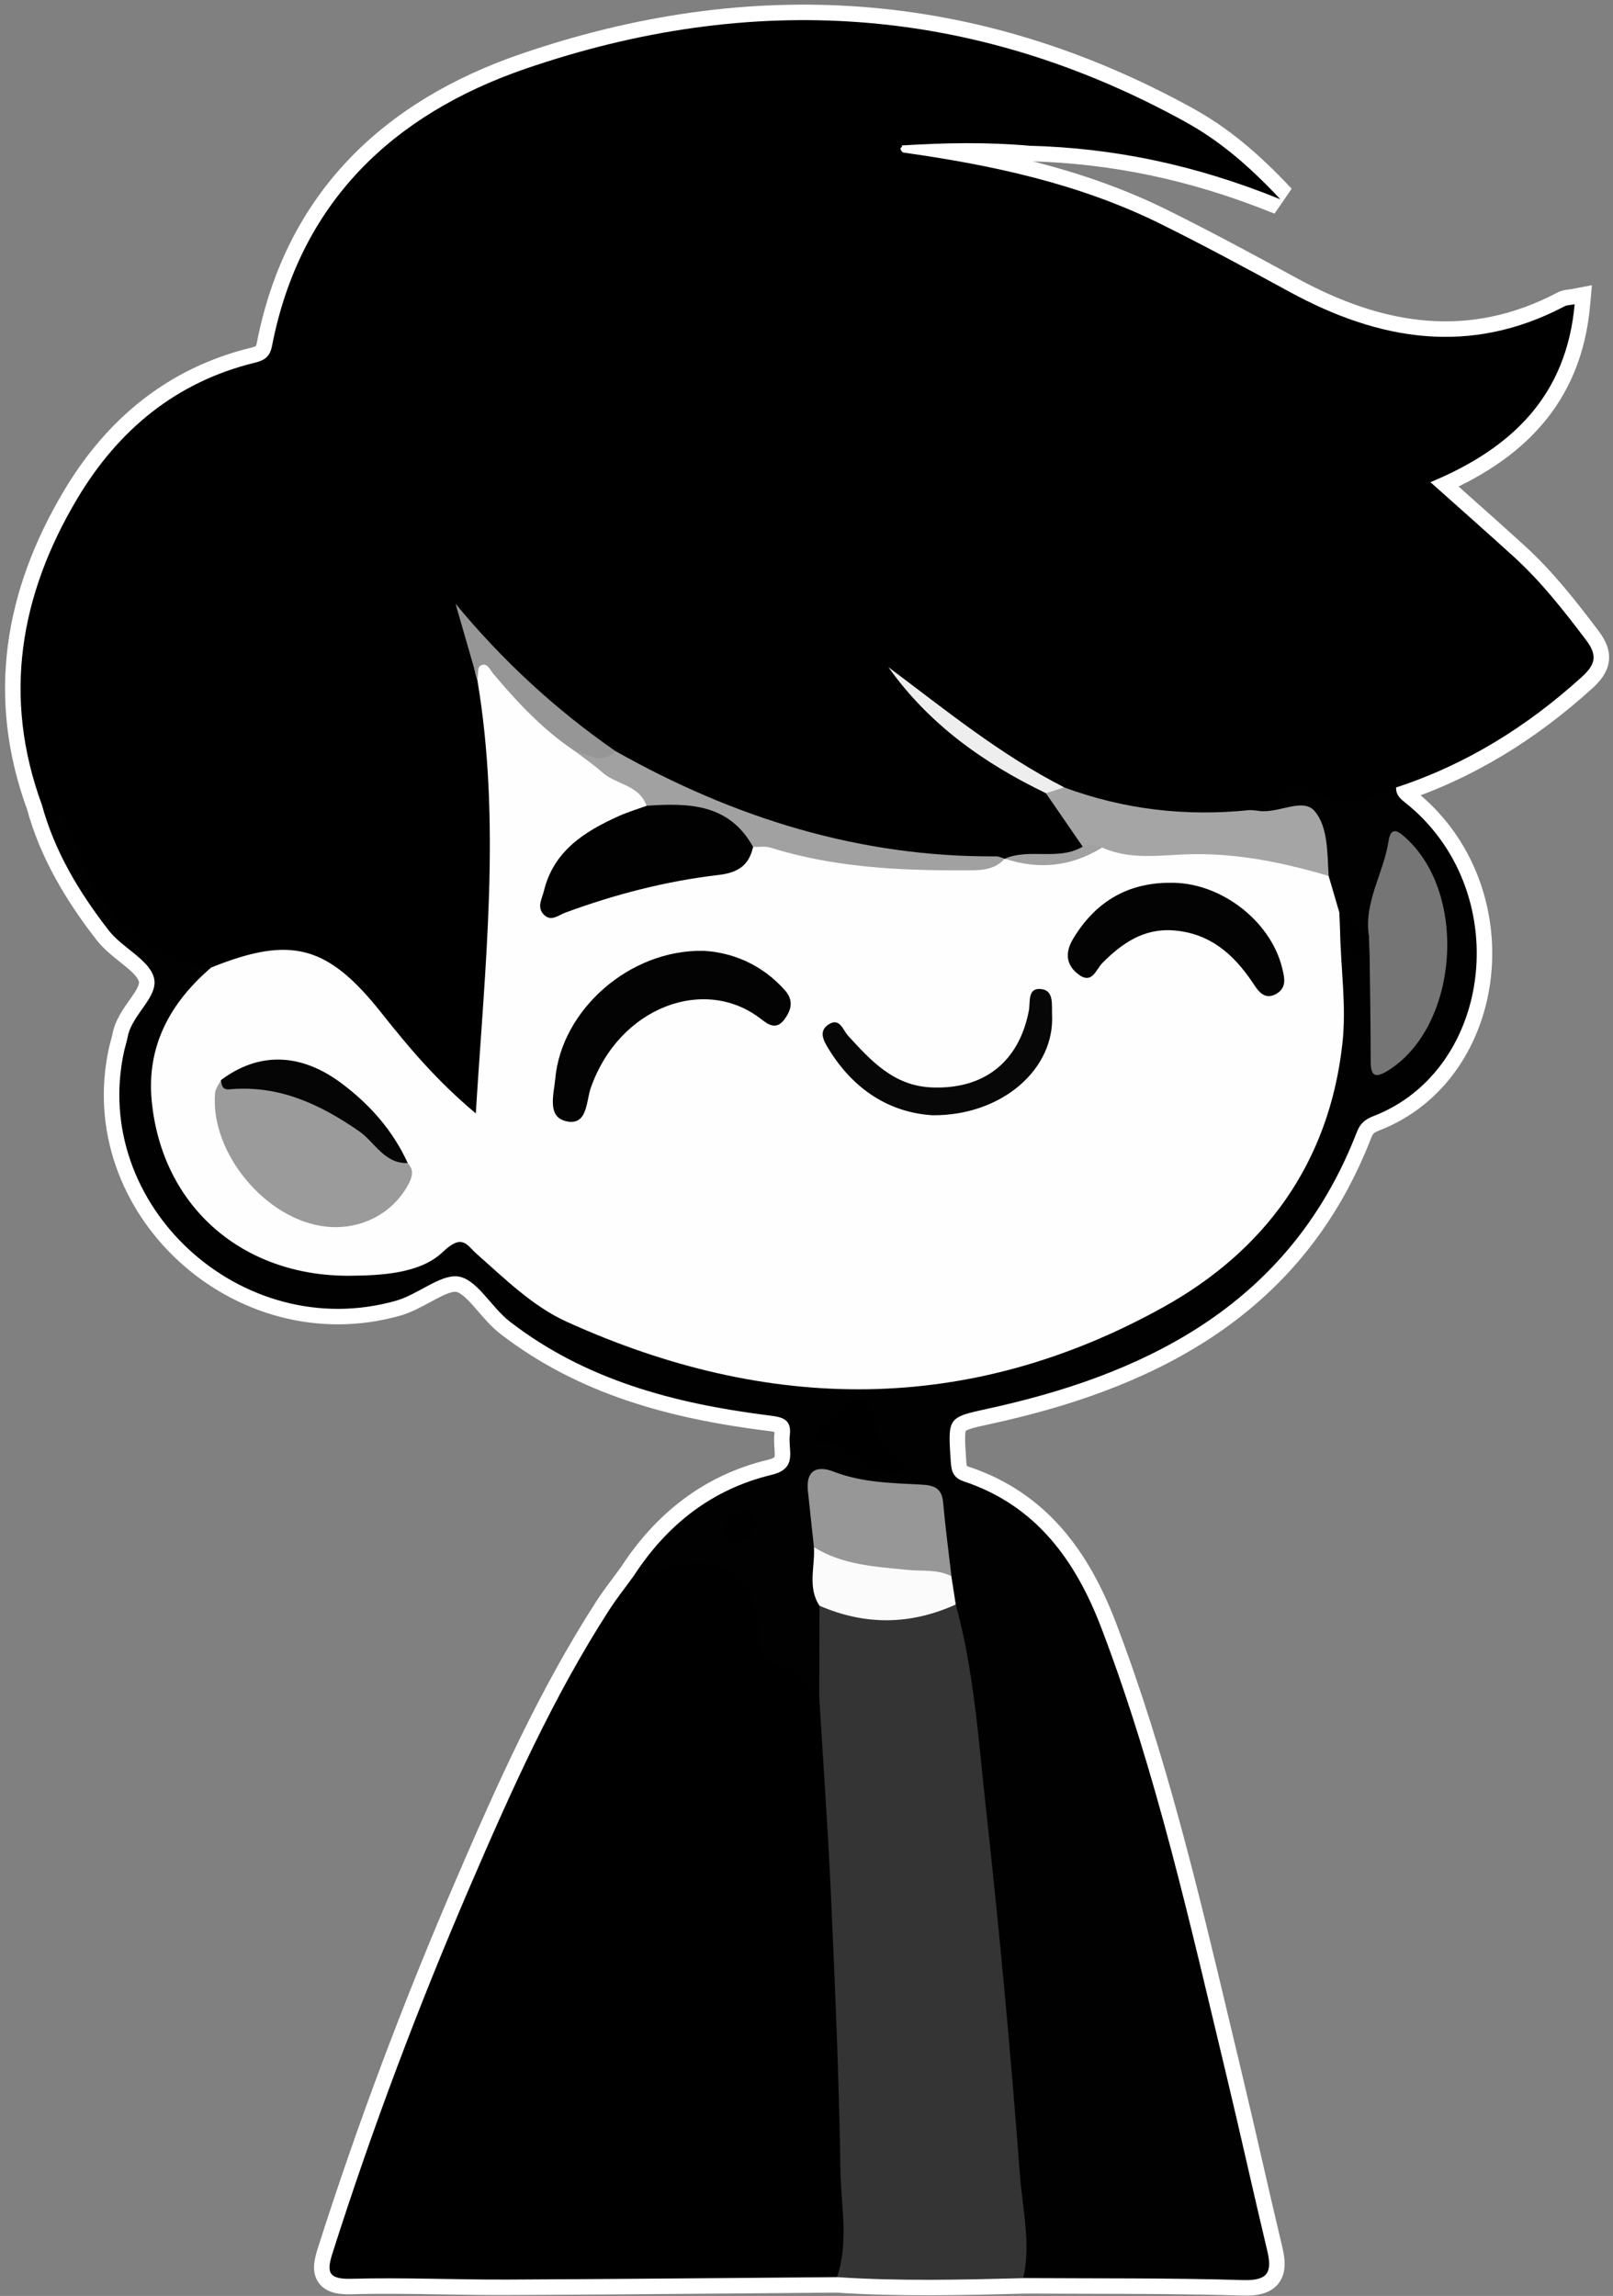 <?xml version="1.0" encoding="UTF-8"?> <svg xmlns="http://www.w3.org/2000/svg" width="314" height="447" viewBox="0 0 314 447" fill="none"><rect x="0" y="0" width="314" height="447" fill="#808080" stroke="none"/><mask id="path-1-outside-1_192_11432" maskUnits="userSpaceOnUse" x="0" y="-0.08" width="314" height="448" fill="black"><rect fill="white" x="0" y="-0.08" width="314" height="448"></rect><path fill-rule="evenodd" clip-rule="evenodd" d="M15.035 97.095C3.885 115.816 0.446 135.662 8.148 156.676L8.158 156.665L8.181 156.688L8.147 156.676C10.641 165.795 15.396 173.697 21.137 181.107C22.245 182.535 23.757 183.742 25.225 184.914L25.225 184.914C27.261 186.54 29.213 188.099 29.884 190.085C30.622 192.265 29.163 194.334 27.617 196.527C26.445 198.188 25.223 199.922 24.867 201.829C24.766 202.36 24.623 202.885 24.479 203.411L24.479 203.411L24.479 203.411C24.368 203.82 24.256 204.23 24.164 204.644C17.568 234.605 47.037 261.711 77.038 253.255C78.814 252.757 80.597 251.791 82.32 250.857C84.733 249.55 87.028 248.306 89.023 248.5C91.372 248.733 93.338 251.005 95.387 253.373C96.608 254.785 97.859 256.23 99.238 257.297C114.037 268.728 131.29 273.223 149.367 275.535C149.431 275.543 149.494 275.551 149.558 275.56L149.731 275.581L149.734 275.582L149.738 275.582L149.742 275.583L149.745 275.583C152.009 275.868 154.179 276.141 153.751 279.436C153.658 280.164 153.714 280.932 153.769 281.693C153.935 283.98 154.097 286.21 150.212 287.138C138.602 289.919 129.781 296.885 123.328 306.882L123.308 306.894C122.808 307.584 122.298 308.268 121.787 308.953C120.684 310.432 119.579 311.912 118.582 313.459C107.663 330.39 99.479 348.729 91.537 367.158C81.472 390.514 72.494 414.291 64.773 438.532C63.617 442.141 63.667 443.79 68.372 443.659C74.399 443.492 80.429 443.591 86.458 443.691H86.459H86.46H86.461H86.461H86.462H86.463H86.463H86.464H86.465H86.466H86.466H86.467H86.468H86.469H86.469H86.47H86.471H86.472H86.472H86.473C90.568 443.759 94.663 443.827 98.755 443.81C113.387 443.748 128.013 443.625 142.641 443.502L142.652 443.502C149.411 443.445 156.17 443.389 162.931 443.338V443.328L162.946 443.319L162.94 443.338C175.015 444.142 187.1 443.85 199.185 443.539L199.196 443.491L199.215 443.519C203.236 443.544 207.258 443.552 211.28 443.56C221.518 443.58 231.757 443.601 241.986 443.911C246.922 444.062 247.676 442.312 246.681 438.14C245.365 432.626 244.097 427.103 242.829 421.58L242.829 421.577C241.5 415.79 240.172 410.004 238.788 404.227C238.014 401.002 237.246 397.775 236.477 394.548C230.255 368.41 224.032 342.27 214.447 317.069C209.43 303.888 201.749 293.12 187.653 288.424C185.652 287.761 185.21 286.585 185.079 284.564L185.059 284.249C184.515 275.957 184.514 275.946 192.399 274.238C194.098 273.876 195.797 273.464 197.486 273.052C227.709 265.612 252.311 251.023 264.155 220.348C264.798 218.679 265.824 217.895 267.332 217.312C290.818 208.253 294.951 173.134 273.425 156.163C272.439 155.379 271.726 154.625 271.776 153.328L271.745 153.342L271.766 153.317C285.409 148.853 297.273 141.454 307.89 131.832C310.545 129.419 311.057 127.659 308.785 124.653C304.452 118.922 300.048 113.282 294.729 108.436C291.037 105.073 287.309 101.755 283.368 98.248L283.367 98.247L283.366 98.247L283.366 98.247C281.77 96.827 280.14 95.376 278.462 93.878C294.538 87.202 304.944 76.866 306.533 59.241C306.21 59.303 305.926 59.339 305.674 59.37C305.228 59.426 304.882 59.469 304.593 59.623C286.194 69.316 268.488 66.329 251.065 56.838C242.75 52.304 234.405 47.79 225.919 43.587C210.124 35.765 193.113 32.126 175.79 29.692C175.428 29.441 175.146 28.908 175.408 28.727C175.76 28.473 175.574 28.388 175.496 28.352C175.479 28.344 175.466 28.339 175.467 28.334C175.468 28.324 175.533 28.32 175.744 28.306L175.759 28.305C183.984 27.792 192.208 27.651 200.432 28.375C216.75 28.818 232.505 32.015 249.245 38.801C243.001 32.126 237.3 27.34 230.735 23.72C189.483 0.958 146.311 -1.757 102.244 13.405C76.576 22.242 58.398 39.334 52.959 67.325C52.557 69.386 51.601 70.13 49.631 70.612C34.238 74.353 22.957 83.783 15.035 97.095Z"></path></mask><path fill-rule="evenodd" clip-rule="evenodd" d="M15.035 97.095C3.885 115.816 0.446 135.662 8.148 156.676L8.158 156.665L8.181 156.688L8.147 156.676C10.641 165.795 15.396 173.697 21.137 181.107C22.245 182.535 23.757 183.742 25.225 184.914L25.225 184.914C27.261 186.54 29.213 188.099 29.884 190.085C30.622 192.265 29.163 194.334 27.617 196.527C26.445 198.188 25.223 199.922 24.867 201.829C24.766 202.36 24.623 202.885 24.479 203.411L24.479 203.411L24.479 203.411C24.368 203.82 24.256 204.23 24.164 204.644C17.568 234.605 47.037 261.711 77.038 253.255C78.814 252.757 80.597 251.791 82.32 250.857C84.733 249.55 87.028 248.306 89.023 248.5C91.372 248.733 93.338 251.005 95.387 253.373C96.608 254.785 97.859 256.23 99.238 257.297C114.037 268.728 131.29 273.223 149.367 275.535C149.431 275.543 149.494 275.551 149.558 275.56L149.731 275.581L149.734 275.582L149.738 275.582L149.742 275.583L149.745 275.583C152.009 275.868 154.179 276.141 153.751 279.436C153.658 280.164 153.714 280.932 153.769 281.693C153.935 283.98 154.097 286.21 150.212 287.138C138.602 289.919 129.781 296.885 123.328 306.882L123.308 306.894C122.808 307.584 122.298 308.268 121.787 308.953C120.684 310.432 119.579 311.912 118.582 313.459C107.663 330.39 99.479 348.729 91.537 367.158C81.472 390.514 72.494 414.291 64.773 438.532C63.617 442.141 63.667 443.79 68.372 443.659C74.399 443.492 80.429 443.591 86.458 443.691H86.459H86.46H86.461H86.461H86.462H86.463H86.463H86.464H86.465H86.466H86.466H86.467H86.468H86.469H86.469H86.47H86.471H86.472H86.472H86.473C90.568 443.759 94.663 443.827 98.755 443.81C113.387 443.748 128.013 443.625 142.641 443.502L142.652 443.502C149.411 443.445 156.17 443.389 162.931 443.338V443.328L162.946 443.319L162.94 443.338C175.015 444.142 187.1 443.85 199.185 443.539L199.196 443.491L199.215 443.519C203.236 443.544 207.258 443.552 211.28 443.56C221.518 443.58 231.757 443.601 241.986 443.911C246.922 444.062 247.676 442.312 246.681 438.14C245.365 432.626 244.097 427.103 242.829 421.58L242.829 421.577C241.5 415.79 240.172 410.004 238.788 404.227C238.014 401.002 237.246 397.775 236.477 394.548C230.255 368.41 224.032 342.27 214.447 317.069C209.43 303.888 201.749 293.12 187.653 288.424C185.652 287.761 185.21 286.585 185.079 284.564L185.059 284.249C184.515 275.957 184.514 275.946 192.399 274.238C194.098 273.876 195.797 273.464 197.486 273.052C227.709 265.612 252.311 251.023 264.155 220.348C264.798 218.679 265.824 217.895 267.332 217.312C290.818 208.253 294.951 173.134 273.425 156.163C272.439 155.379 271.726 154.625 271.776 153.328L271.745 153.342L271.766 153.317C285.409 148.853 297.273 141.454 307.89 131.832C310.545 129.419 311.057 127.659 308.785 124.653C304.452 118.922 300.048 113.282 294.729 108.436C291.037 105.073 287.309 101.755 283.368 98.248L283.367 98.247L283.366 98.247L283.366 98.247C281.77 96.827 280.14 95.376 278.462 93.878C294.538 87.202 304.944 76.866 306.533 59.241C306.21 59.303 305.926 59.339 305.674 59.37C305.228 59.426 304.882 59.469 304.593 59.623C286.194 69.316 268.488 66.329 251.065 56.838C242.75 52.304 234.405 47.79 225.919 43.587C210.124 35.765 193.113 32.126 175.79 29.692C175.428 29.441 175.146 28.908 175.408 28.727C175.76 28.473 175.574 28.388 175.496 28.352C175.479 28.344 175.466 28.339 175.467 28.334C175.468 28.324 175.533 28.32 175.744 28.306L175.759 28.305C183.984 27.792 192.208 27.651 200.432 28.375C216.75 28.818 232.505 32.015 249.245 38.801C243.001 32.126 237.3 27.34 230.735 23.72C189.483 0.958 146.311 -1.757 102.244 13.405C76.576 22.242 58.398 39.334 52.959 67.325C52.557 69.386 51.601 70.13 49.631 70.612C34.238 74.353 22.957 83.783 15.035 97.095Z" fill="#050505"></path><path d="M8.148 156.676L5.316 157.713L6.942 162.15L10.281 158.808L8.148 156.676ZM15.035 97.095L17.626 98.638L17.627 98.638L15.035 97.095ZM8.158 156.665L10.254 154.497L8.121 152.435L6.024 154.533L8.158 156.665ZM8.181 156.688L7.127 159.514L10.278 154.52L8.181 156.688ZM8.147 156.676L9.202 153.85L3.685 151.791L5.238 157.471L8.147 156.676ZM21.137 181.107L18.753 182.954L18.754 182.956L21.137 181.107ZM25.225 184.914L27.357 182.781L27.238 182.662L27.107 182.557L25.225 184.914ZM25.225 184.914L23.092 187.047L23.211 187.166L23.343 187.271L25.225 184.914ZM29.884 190.085L27.027 191.052L27.027 191.053L29.884 190.085ZM27.617 196.527L30.082 198.265L30.082 198.265L27.617 196.527ZM24.867 201.829L27.83 202.396L27.831 202.388L27.833 202.381L24.867 201.829ZM24.479 203.411L21.569 202.618L21.561 202.648L21.553 202.679L24.479 203.411ZM24.479 203.411L27.391 204.199L27.398 204.171L27.405 204.142L24.479 203.411ZM24.479 203.411L27.389 204.204L27.391 204.2L24.479 203.411ZM24.164 204.644L21.22 203.986L21.218 203.995L24.164 204.644ZM77.038 253.255L76.223 250.351L76.22 250.352L77.038 253.255ZM82.32 250.857L83.757 253.509L83.757 253.509L82.32 250.857ZM89.023 248.5L89.32 245.498L89.314 245.498L89.023 248.5ZM95.387 253.373L97.668 251.399L97.668 251.399L95.387 253.373ZM99.238 257.297L97.392 259.682L97.394 259.684L99.238 257.297ZM149.367 275.535L149.757 272.544L149.75 272.543L149.367 275.535ZM149.558 275.56L149.179 278.552L149.18 278.552L149.558 275.56ZM149.731 275.581L150.114 272.59L150.108 272.589L149.731 275.581ZM149.734 275.582L149.351 278.574L149.355 278.574L149.734 275.582ZM149.738 275.582L149.359 278.575L149.364 278.575L149.738 275.582ZM149.742 275.583L149.367 278.576L149.372 278.576L149.742 275.583ZM149.745 275.583L150.121 272.59L150.115 272.59L149.745 275.583ZM153.751 279.436L150.76 279.047L150.759 279.054L153.751 279.436ZM153.769 281.693L150.761 281.911L150.761 281.911L153.769 281.693ZM150.212 287.138L149.511 284.204L149.509 284.204L150.212 287.138ZM123.328 306.882L124.874 309.471L125.48 309.11L125.862 308.517L123.328 306.882ZM123.308 306.894L121.762 304.304L121.228 304.622L120.864 305.126L123.308 306.894ZM121.787 308.953L119.37 307.149L119.37 307.149L121.787 308.953ZM118.582 313.459L121.117 315.094L121.118 315.093L118.582 313.459ZM91.537 367.158L88.767 365.964L88.767 365.964L91.537 367.158ZM64.773 438.532L67.645 439.452L67.647 439.447L64.773 438.532ZM68.372 443.659L68.456 446.675L68.456 446.675L68.372 443.659ZM86.458 443.691L86.409 446.707L86.433 446.707H86.458V443.691ZM86.473 443.691L86.523 440.675L86.498 440.675H86.473V443.691ZM98.755 443.81L98.767 446.826L98.768 446.826L98.755 443.81ZM142.641 443.502L142.667 446.519L142.668 446.518L142.641 443.502ZM142.652 443.502L142.627 440.486L142.626 440.486L142.652 443.502ZM162.931 443.338L162.953 446.354L165.947 446.331V443.338H162.931ZM162.931 443.328L161.49 440.678L159.915 441.534V443.328H162.931ZM162.946 443.319L165.803 444.288L168.278 436.989L161.506 440.669L162.946 443.319ZM162.94 443.338L160.084 442.369L158.823 446.086L162.74 446.347L162.94 443.338ZM199.185 443.539L199.263 446.554L201.601 446.494L202.125 444.214L199.185 443.539ZM199.196 443.491L201.678 441.777L197.789 436.144L196.256 442.816L199.196 443.491ZM199.215 443.519L196.733 445.233L197.626 446.525L199.196 446.535L199.215 443.519ZM211.28 443.56L211.274 446.576L211.274 446.576L211.28 443.56ZM241.986 443.911L242.078 440.896L242.077 440.896L241.986 443.911ZM246.681 438.14L249.615 437.44L249.615 437.44L246.681 438.14ZM242.829 421.58L239.884 422.229L239.887 422.242L239.889 422.255L242.829 421.58ZM242.829 421.577L245.774 420.927L245.771 420.914L245.768 420.902L242.829 421.577ZM238.788 404.227L241.722 403.525L241.721 403.523L238.788 404.227ZM236.477 394.548L239.412 393.85L239.412 393.85L236.477 394.548ZM214.447 317.069L217.267 315.996L217.266 315.996L214.447 317.069ZM187.653 288.424L188.606 285.563L188.603 285.562L187.653 288.424ZM185.079 284.564L188.089 284.369L188.089 284.366L185.079 284.564ZM185.059 284.249L188.069 284.052L188.069 284.051L185.059 284.249ZM192.399 274.238L191.77 271.288L191.76 271.29L192.399 274.238ZM197.486 273.052L198.201 275.982L198.207 275.981L197.486 273.052ZM264.155 220.348L266.969 221.435L266.969 221.433L264.155 220.348ZM267.332 217.312L266.246 214.498L266.244 214.499L267.332 217.312ZM273.425 156.163L271.546 158.523L271.557 158.531L273.425 156.163ZM271.776 153.328L274.79 153.444L274.982 148.481L270.489 150.6L271.776 153.328ZM271.745 153.342L269.455 151.379L273.031 156.07L271.745 153.342ZM271.766 153.317L270.828 150.451L270.026 150.713L269.476 151.354L271.766 153.317ZM307.89 131.832L309.916 134.067L309.919 134.064L307.89 131.832ZM308.785 124.653L311.191 122.835L311.191 122.834L308.785 124.653ZM294.729 108.436L296.761 106.206L296.761 106.206L294.729 108.436ZM283.368 98.248L281.35 100.49L281.356 100.496L281.363 100.502L283.368 98.248ZM283.367 98.247L285.385 96.005L285.369 95.991L285.353 95.978L283.367 98.247ZM283.366 98.247L281.304 100.448L281.341 100.483L281.38 100.517L283.366 98.247ZM283.366 98.247L285.429 96.046L285.4 96.019L285.371 95.993L283.366 98.247ZM278.462 93.878L277.305 91.092L272.874 92.932L276.453 96.128L278.462 93.878ZM306.533 59.241L309.537 59.512L309.896 55.528L305.967 56.279L306.533 59.241ZM305.674 59.37L305.3 56.377L305.3 56.377L305.674 59.37ZM304.593 59.623L305.998 62.292L306.005 62.288L306.012 62.285L304.593 59.623ZM251.065 56.838L249.62 59.486L249.622 59.487L251.065 56.838ZM225.919 43.587L227.258 40.884L227.258 40.884L225.919 43.587ZM175.79 29.692L174.069 32.17L174.659 32.579L175.37 32.679L175.79 29.692ZM175.408 28.727L177.124 31.207L177.148 31.191L177.172 31.173L175.408 28.727ZM175.496 28.352L176.748 25.608L176.747 25.608L175.496 28.352ZM175.467 28.334L178.471 28.604L178.471 28.6L175.467 28.334ZM175.744 28.306L175.544 25.296L175.544 25.296L175.744 28.306ZM175.759 28.305L175.572 25.294L175.559 25.295L175.759 28.305ZM200.432 28.375L200.168 31.38L200.259 31.388L200.35 31.39L200.432 28.375ZM249.245 38.801L248.112 41.597L251.448 36.741L249.245 38.801ZM230.735 23.72L229.278 26.361L229.279 26.362L230.735 23.72ZM102.244 13.405L101.263 10.553L101.262 10.553L102.244 13.405ZM52.959 67.325L55.919 67.903L55.92 67.9L52.959 67.325ZM49.631 70.612L50.343 73.543L50.348 73.542L49.631 70.612ZM10.98 155.638C3.644 135.623 6.855 116.723 17.626 98.638L12.443 95.552C0.915 114.908 -2.752 135.702 5.316 157.713L10.98 155.638ZM6.024 154.533L6.014 154.544L10.281 158.808L10.291 158.798L6.024 154.533ZM10.278 154.52L10.254 154.497L6.061 158.834L6.085 158.857L10.278 154.52ZM7.093 159.501L7.127 159.514L9.236 153.862L9.202 153.85L7.093 159.501ZM23.522 179.26C17.916 172.024 13.408 164.479 11.057 155.88L5.238 157.471C7.874 167.111 12.877 175.37 18.753 182.954L23.522 179.26ZM27.107 182.557C25.578 181.337 24.368 180.351 23.52 179.258L18.754 182.956C20.122 184.719 21.935 186.148 23.342 187.271L27.107 182.557ZM27.358 182.782L27.357 182.781L23.092 187.047L23.092 187.047L27.358 182.782ZM32.742 189.119C32.201 187.521 31.203 186.254 30.218 185.251C29.24 184.256 28.092 183.344 27.107 182.557L23.343 187.271C24.393 188.111 25.239 188.791 25.915 189.479C26.582 190.158 26.896 190.663 27.027 191.052L32.742 189.119ZM30.082 198.265C30.809 197.234 31.758 195.908 32.37 194.511C33.019 193.029 33.432 191.157 32.741 189.118L27.027 191.053C27.075 191.193 27.127 191.445 26.844 192.091C26.525 192.821 25.972 193.626 25.152 194.788L30.082 198.265ZM27.833 202.381C28.045 201.242 28.817 200.058 30.082 198.265L25.152 194.788C24.073 196.318 22.401 198.601 21.902 201.276L27.833 202.381ZM27.39 204.204C27.527 203.697 27.703 203.06 27.83 202.396L21.905 201.261C21.829 201.66 21.718 202.073 21.569 202.618L27.39 204.204ZM27.405 204.142L27.405 204.142L21.553 202.679L21.553 202.679L27.405 204.142ZM27.391 204.2L27.391 204.199L21.568 202.622L21.568 202.623L27.391 204.2ZM27.107 205.301C27.182 204.967 27.275 204.625 27.389 204.204L21.569 202.618C21.461 203.016 21.33 203.493 21.22 203.986L27.107 205.301ZM76.22 250.352C48.315 258.217 21.025 232.93 27.109 205.292L21.218 203.995C14.111 236.28 45.759 265.205 77.856 256.158L76.22 250.352ZM80.883 248.205C79.09 249.177 77.613 249.961 76.223 250.351L77.853 256.159C80.015 255.553 82.103 254.405 83.757 253.509L80.883 248.205ZM89.314 245.498C87.617 245.333 86.016 245.792 84.707 246.315C83.389 246.843 82.051 247.572 80.883 248.205L83.757 253.509C85.001 252.835 86.018 252.289 86.949 251.916C87.89 251.539 88.434 251.473 88.731 251.502L89.314 245.498ZM97.668 251.399C96.681 250.259 95.526 248.914 94.281 247.847C93.033 246.776 91.382 245.703 89.32 245.498L88.725 251.501C89.012 251.53 89.519 251.709 90.354 252.425C91.192 253.144 92.044 254.119 93.106 255.346L97.668 251.399ZM101.083 254.912C99.988 254.064 98.935 252.864 97.668 251.399L93.106 255.346C94.281 256.705 95.731 258.397 97.392 259.682L101.083 254.912ZM149.75 272.543C131.894 270.259 115.263 265.864 101.081 254.91L97.394 259.684C112.812 271.593 130.686 276.186 148.985 278.527L149.75 272.543ZM149.936 272.567C149.875 272.559 149.816 272.552 149.757 272.544L148.977 278.526C149.045 278.535 149.113 278.544 149.179 278.552L149.936 272.567ZM150.108 272.589L149.935 272.567L149.18 278.552L149.353 278.574L150.108 272.589ZM150.118 272.59L150.114 272.59L149.347 278.573L149.351 278.574L150.118 272.59ZM150.117 272.59L150.113 272.589L149.355 278.574L149.359 278.575L150.117 272.59ZM150.116 272.59L150.112 272.589L149.364 278.575L149.367 278.576L150.116 272.59ZM150.115 272.59L150.111 272.589L149.372 278.576L149.376 278.577L150.115 272.59ZM156.742 279.825C156.889 278.695 156.853 277.542 156.46 276.457C156.046 275.312 155.312 274.459 154.433 273.872C153.615 273.326 152.744 273.057 152.055 272.901C151.368 272.745 150.655 272.658 150.121 272.59L149.369 278.576C149.967 278.651 150.374 278.705 150.718 278.783C151.059 278.861 151.129 278.92 151.082 278.889C151.047 278.865 150.983 278.815 150.917 278.732C150.849 278.647 150.808 278.566 150.788 278.51C150.752 278.412 150.827 278.529 150.76 279.047L156.742 279.825ZM156.777 281.475C156.717 280.652 156.695 280.194 156.743 279.818L150.759 279.054C150.621 280.135 150.71 281.212 150.761 281.911L156.777 281.475ZM150.912 290.071C153.409 289.475 155.334 288.257 156.268 286.145C157.054 284.369 156.846 282.427 156.777 281.475L150.761 281.911C150.805 282.518 150.83 282.911 150.816 283.255C150.803 283.578 150.757 283.691 150.751 283.705C150.75 283.708 150.75 283.707 150.752 283.703C150.753 283.702 150.754 283.701 150.755 283.699C150.755 283.699 150.755 283.698 150.756 283.698C150.756 283.697 150.756 283.697 150.756 283.697C150.756 283.697 150.756 283.698 150.756 283.698C150.755 283.698 150.754 283.699 150.753 283.7C150.752 283.702 150.748 283.706 150.743 283.711C150.733 283.72 150.714 283.736 150.684 283.758C150.557 283.847 150.227 284.033 149.511 284.204L150.912 290.071ZM125.862 308.517C131.957 299.076 140.165 292.647 150.915 290.071L149.509 284.204C137.039 287.192 127.605 294.695 120.794 305.246L125.862 308.517ZM124.854 309.484L124.874 309.471L121.782 304.292L121.762 304.304L124.854 309.484ZM124.205 310.756C124.713 310.075 125.237 309.373 125.751 308.662L120.864 305.126C120.38 305.795 119.882 306.461 119.37 307.149L124.205 310.756ZM121.118 315.093C122.049 313.648 123.091 312.249 124.205 310.756L119.37 307.149C118.277 308.614 117.109 310.177 116.047 311.825L121.118 315.093ZM94.307 368.352C102.251 349.919 110.349 331.791 121.117 315.094L116.047 311.824C104.978 328.989 96.708 347.539 88.767 365.964L94.307 368.352ZM67.647 439.447C75.336 415.308 84.279 391.623 94.307 368.351L88.767 365.964C78.666 389.404 69.652 413.275 61.899 437.616L67.647 439.447ZM68.288 440.644C67.783 440.658 67.388 440.647 67.084 440.62C66.776 440.593 66.601 440.554 66.521 440.53C66.443 440.506 66.505 440.513 66.629 440.603C66.768 440.703 66.919 440.862 67.03 441.068C67.234 441.448 67.127 441.648 67.177 441.257C67.225 440.886 67.365 440.326 67.645 439.452L61.9 437.612C61.602 438.542 61.315 439.542 61.194 440.492C61.075 441.421 61.058 442.702 61.719 443.928C62.436 445.26 63.636 445.966 64.803 446.312C65.901 446.639 67.157 446.711 68.456 446.675L68.288 440.644ZM86.508 440.675C80.49 440.576 74.393 440.475 68.288 440.644L68.456 446.675C74.405 446.509 80.368 446.607 86.409 446.707L86.508 440.675ZM86.459 440.675H86.458V446.707H86.459V440.675ZM86.46 440.675H86.459V446.707H86.46V440.675ZM86.461 440.675H86.46V446.707H86.461V440.675ZM86.461 440.675H86.461V446.707H86.461V440.675ZM86.462 440.675H86.461V446.707H86.462V440.675ZM86.463 440.675H86.462V446.707H86.463V440.675ZM86.463 440.675H86.463V446.707H86.463V440.675ZM86.464 440.675H86.463V446.707H86.464V440.675ZM86.465 440.675H86.464V446.707H86.465V440.675ZM86.466 440.675H86.465V446.707H86.466V440.675ZM86.466 440.675H86.466V446.707H86.466V440.675ZM86.467 440.675H86.466V446.707H86.467V440.675ZM86.468 440.675H86.467V446.707H86.468V440.675ZM86.469 440.675H86.468V446.707H86.469V440.675ZM86.469 440.675H86.469V446.707H86.469V440.675ZM86.47 440.675H86.469V446.707H86.47V440.675ZM86.471 440.675H86.47V446.707H86.471V440.675ZM86.472 440.675H86.471V446.707H86.472V440.675ZM86.472 440.675H86.472V446.707H86.472V440.675ZM86.473 440.675H86.472V446.707H86.473V440.675ZM98.743 440.794C94.687 440.81 90.623 440.743 86.523 440.675L86.423 446.707C90.513 446.775 94.638 446.843 98.767 446.826L98.743 440.794ZM142.616 440.486C127.987 440.609 113.367 440.732 98.743 440.794L98.768 446.826C113.407 446.765 128.04 446.642 142.667 446.519L142.616 440.486ZM142.626 440.486L142.615 440.486L142.668 446.518L142.678 446.518L142.626 440.486ZM162.908 440.322C156.146 440.372 149.385 440.429 142.627 440.486L142.677 446.518C149.437 446.462 156.195 446.405 162.953 446.354L162.908 440.322ZM159.915 443.328V443.338H165.947V443.328H159.915ZM161.506 440.669L161.49 440.678L164.371 445.978L164.387 445.969L161.506 440.669ZM165.797 444.306L165.803 444.288L160.09 442.351L160.084 442.369L165.797 444.306ZM199.107 440.524C187.004 440.836 175.055 441.122 163.141 440.328L162.74 446.347C174.975 447.162 187.196 446.865 199.263 446.554L199.107 440.524ZM196.256 442.816L196.245 442.864L202.125 444.214L202.136 444.166L196.256 442.816ZM201.698 441.805L201.678 441.777L196.714 445.204L196.733 445.233L201.698 441.805ZM211.286 440.544C207.263 440.536 203.248 440.528 199.235 440.503L199.196 446.535C203.225 446.561 207.253 446.569 211.274 446.576L211.286 440.544ZM242.077 440.896C231.799 440.584 221.517 440.564 211.286 440.544L211.274 446.576C221.519 446.597 231.715 446.617 241.894 446.926L242.077 440.896ZM243.747 438.84C243.973 439.789 244.049 440.404 244.045 440.791C244.041 441.161 243.967 441.081 244.115 440.877C244.282 440.647 244.425 440.673 244.135 440.753C243.802 440.846 243.171 440.93 242.078 440.896L241.893 446.926C244.372 447.001 247.326 446.727 249 444.416C249.829 443.272 250.065 441.981 250.077 440.855C250.089 439.745 249.886 438.577 249.615 437.44L243.747 438.84ZM239.889 422.255C241.157 427.776 242.428 433.312 243.747 438.84L249.615 437.44C248.302 431.941 247.037 426.43 245.769 420.905L239.889 422.255ZM239.883 422.226L239.884 422.229L245.775 420.93L245.774 420.927L239.883 422.226ZM235.855 404.93C237.235 410.69 238.56 416.463 239.889 422.251L245.768 420.902C244.441 415.118 243.109 409.317 241.722 403.525L235.855 404.93ZM233.543 395.247C234.311 398.473 235.08 401.703 235.856 404.932L241.721 403.523C240.947 400.301 240.18 397.077 239.412 393.85L233.543 395.247ZM211.628 318.141C221.132 343.128 227.313 369.077 233.543 395.247L239.412 393.85C233.197 367.744 226.932 341.411 217.267 315.996L211.628 318.141ZM186.7 291.286C199.601 295.583 206.782 305.408 211.628 318.142L217.266 315.996C212.079 302.367 203.897 290.656 188.606 285.563L186.7 291.286ZM182.069 284.758C182.141 285.859 182.311 287.273 183.077 288.553C183.927 289.971 185.231 290.799 186.704 291.287L188.603 285.562C188.318 285.467 188.211 285.394 188.194 285.382C188.193 285.382 188.228 285.411 188.253 285.453C188.269 285.481 188.238 285.443 188.198 285.264C188.156 285.075 188.117 284.797 188.089 284.369L182.069 284.758ZM182.049 284.446L182.07 284.761L188.089 284.366L188.069 284.052L182.049 284.446ZM191.76 271.29C189.859 271.702 188.184 272.061 186.886 272.499C185.569 272.942 184.14 273.62 183.135 274.993C182.142 276.349 181.908 277.915 181.854 279.309C181.799 280.698 181.918 282.441 182.049 284.446L188.069 284.051C187.928 281.911 187.842 280.543 187.881 279.545C187.92 278.551 188.077 278.453 188.002 278.557C187.914 278.676 187.929 278.513 188.813 278.215C189.715 277.911 190.997 277.628 193.037 277.186L191.76 271.29ZM196.771 270.122C195.079 270.535 193.42 270.937 191.77 271.288L193.027 277.188C194.776 276.816 196.516 276.393 198.201 275.982L196.771 270.122ZM261.341 219.262C249.982 248.682 226.443 262.817 196.765 270.123L198.207 275.981C228.974 268.407 254.641 253.364 266.969 221.435L261.341 219.262ZM266.244 214.499C265.289 214.868 264.286 215.376 263.39 216.191C262.472 217.026 261.807 218.052 261.34 219.263L266.969 221.433C267.146 220.975 267.316 220.775 267.448 220.655C267.602 220.514 267.867 220.339 268.42 220.125L266.244 214.499ZM271.557 158.531C281.413 166.302 285.44 178.26 284.259 189.386C283.075 200.525 276.734 210.453 266.246 214.498L268.417 220.126C281.416 215.112 288.884 202.951 290.257 190.023C291.632 177.082 286.962 162.995 275.292 153.794L271.557 158.531ZM268.762 153.211C268.652 156.047 270.425 157.631 271.546 158.523L275.303 153.803C275.096 153.638 274.957 153.517 274.859 153.421C274.763 153.326 274.733 153.281 274.731 153.279C274.731 153.279 274.733 153.282 274.736 153.287C274.739 153.293 274.743 153.301 274.748 153.311C274.758 153.332 274.768 153.357 274.775 153.385C274.793 153.446 274.789 153.475 274.79 153.444L268.762 153.211ZM273.031 156.07L273.062 156.056L270.489 150.6L270.458 150.614L273.031 156.07ZM269.476 151.354L269.455 151.379L274.034 155.306L274.056 155.281L269.476 151.354ZM305.865 129.597C295.513 138.979 284.01 146.138 270.828 150.451L272.704 156.184C286.809 151.569 299.034 143.929 309.916 134.067L305.865 129.597ZM306.379 126.472C306.841 127.084 307.054 127.493 307.146 127.745C307.19 127.863 307.201 127.931 307.205 127.96C307.208 127.986 307.206 127.994 307.206 127.996C307.201 128.027 307.106 128.469 305.861 129.6L309.919 134.064C311.329 132.782 312.818 131.137 313.165 128.934C313.531 126.606 312.505 124.572 311.191 122.835L306.379 126.472ZM292.698 110.666C297.789 115.304 302.045 120.741 306.379 126.472L311.191 122.834C306.858 117.104 302.307 111.26 296.761 106.206L292.698 110.666ZM281.363 100.502C285.306 104.011 289.021 107.316 292.698 110.666L296.761 106.206C293.053 102.829 289.312 99.5 285.373 95.995L281.363 100.502ZM281.349 100.489L281.35 100.49L285.385 96.006L285.385 96.005L281.349 100.489ZM281.38 100.517L281.381 100.517L285.353 95.978L285.353 95.977L281.38 100.517ZM281.303 100.447L281.304 100.448L285.429 96.047L285.429 96.046L281.303 100.447ZM276.453 96.128C278.133 97.627 279.765 99.08 281.361 100.5L285.371 95.993C283.775 94.573 282.146 93.124 280.471 91.628L276.453 96.128ZM303.529 58.971C302.787 67.207 300.011 73.594 295.639 78.704C291.232 83.855 285.064 87.87 277.305 91.092L279.619 96.663C287.937 93.209 295.01 88.719 300.222 82.626C305.469 76.494 308.691 68.9 309.537 59.512L303.529 58.971ZM306.049 62.363C306.298 62.332 306.669 62.286 307.099 62.204L305.967 56.279C305.75 56.32 305.555 56.345 305.3 56.377L306.049 62.363ZM306.012 62.285C305.914 62.337 305.83 62.37 305.772 62.389C305.716 62.408 305.683 62.414 305.688 62.413C305.694 62.412 305.721 62.407 305.786 62.397C305.818 62.393 305.854 62.388 305.899 62.382C305.944 62.376 305.992 62.37 306.049 62.363L305.3 56.377C305.018 56.413 304.054 56.492 303.173 56.962L306.012 62.285ZM249.622 59.487C267.616 69.289 286.429 72.601 305.998 62.292L303.187 56.955C285.958 66.03 269.361 63.37 252.507 54.19L249.622 59.487ZM224.581 46.29C233.007 50.464 241.306 54.952 249.62 59.486L252.509 54.19C244.194 49.656 235.802 45.116 227.258 40.884L224.581 46.29ZM175.37 32.679C192.577 35.096 209.214 38.68 224.581 46.29L227.258 40.884C211.034 32.85 193.649 29.155 176.209 26.706L175.37 32.679ZM173.691 26.247C172.728 26.914 172.344 27.913 172.295 28.74C172.252 29.466 172.452 30.054 172.607 30.405C172.919 31.109 173.443 31.735 174.069 32.17L177.51 27.215C177.774 27.398 177.977 27.633 178.123 27.962C178.195 28.125 178.351 28.53 178.317 29.098C178.277 29.766 177.956 30.631 177.124 31.207L173.691 26.247ZM174.244 31.096C174.297 31.12 174.04 31.014 173.772 30.816C173.505 30.618 172.873 30.075 172.663 29.084C172.439 28.029 172.844 27.217 173.109 26.839C173.354 26.488 173.603 26.31 173.643 26.281L177.172 31.173C177.388 31.018 177.747 30.733 178.054 30.294C178.38 29.827 178.8 28.944 178.564 27.831C178.341 26.783 177.671 26.196 177.357 25.964C177.182 25.835 177.027 25.748 176.93 25.697C176.834 25.647 176.751 25.61 176.748 25.608L174.244 31.096ZM172.463 28.064C172.331 29.531 173.259 30.401 173.41 30.542C173.674 30.789 173.923 30.929 173.986 30.965C174.082 31.02 174.161 31.058 174.188 31.07C174.205 31.079 174.22 31.085 174.228 31.089C174.236 31.093 174.244 31.096 174.245 31.097L176.747 25.608C176.686 25.58 176.824 25.64 176.963 25.719C177.022 25.752 177.266 25.89 177.528 26.134C177.664 26.261 177.9 26.504 178.104 26.872C178.319 27.259 178.538 27.861 178.471 28.604L172.463 28.064ZM175.544 25.296C175.464 25.302 175.337 25.31 175.239 25.319C175.213 25.322 175.046 25.336 174.851 25.378C174.779 25.393 174.49 25.454 174.154 25.617C174.031 25.677 172.616 26.335 172.462 28.068L178.471 28.6C178.395 29.466 177.974 30.087 177.616 30.45C177.286 30.785 176.955 30.963 176.786 31.045C176.455 31.205 176.173 31.264 176.11 31.277C176.004 31.3 175.922 31.311 175.89 31.316C175.851 31.32 175.823 31.323 175.814 31.324C175.801 31.325 175.813 31.324 175.945 31.316L175.544 25.296ZM175.559 25.295L175.544 25.296L175.945 31.316L175.96 31.314L175.559 25.295ZM200.697 25.371C192.268 24.629 183.881 24.776 175.572 25.294L175.947 31.315C184.087 30.808 192.148 30.674 200.168 31.38L200.697 25.371ZM250.378 36.006C233.31 29.087 217.2 25.812 200.514 25.36L200.35 31.39C216.3 31.823 231.699 34.943 248.112 41.597L250.378 36.006ZM229.279 26.362C235.482 29.781 240.937 34.334 247.042 40.862L251.448 36.741C245.065 29.916 239.119 24.898 232.191 21.079L229.279 26.362ZM103.225 16.257C146.531 1.357 188.813 4.033 229.278 26.361L232.192 21.079C190.153 -2.117 146.091 -4.871 101.263 10.553L103.225 16.257ZM55.92 67.9C61.116 41.161 78.375 24.813 103.226 16.257L101.262 10.553C74.776 19.672 55.68 37.507 49.998 66.749L55.92 67.9ZM50.348 73.542C51.517 73.256 52.851 72.791 53.95 71.757C55.1 70.674 55.646 69.305 55.919 67.903L49.998 66.747C49.87 67.406 49.736 67.439 49.816 67.364C49.844 67.338 49.715 67.487 48.913 67.683L50.348 73.542ZM17.627 98.638C25.199 85.914 35.853 77.064 50.343 73.543L48.919 67.682C32.623 71.641 20.715 81.653 12.443 95.552L17.627 98.638Z" fill="white" mask="url(#path-1-outside-1_192_11432)"></path><path d="M8.148 156.676C0.446 135.662 3.885 115.816 15.035 97.095C22.957 83.783 34.238 74.353 49.631 70.612C51.601 70.13 52.557 69.386 52.959 67.325C58.398 39.334 76.576 22.242 102.244 13.405C146.311 -1.757 189.483 0.958 230.735 23.72C237.3 27.34 243.001 32.126 249.245 38.801C232.505 32.015 216.75 28.818 200.432 28.375C192.208 27.651 183.984 27.792 175.759 28.305C175.005 28.355 176.021 28.285 175.408 28.727C175.146 28.908 175.428 29.441 175.79 29.692C193.113 32.126 210.124 35.765 225.919 43.587C234.405 47.79 242.75 52.304 251.065 56.838C268.488 66.329 286.194 69.316 304.593 59.623C305.045 59.382 305.638 59.412 306.533 59.241C304.944 76.866 294.538 87.202 278.462 93.878C284.283 99.076 289.542 103.711 294.73 108.436C300.048 113.282 304.452 118.922 308.785 124.653C311.057 127.659 310.545 129.419 307.89 131.832C297.273 141.454 285.409 148.853 271.766 153.317C265.925 160.134 264.909 160.556 256.232 156.836C253.236 155.549 251.356 155.439 249.446 158.194C247.817 160.546 245.123 160.355 242.649 160.597C234.707 160.566 226.764 161.19 218.861 159.682C215.001 158.948 211.321 157.922 207.963 155.911C198.462 149.768 188.277 144.57 180.083 136.527C187.201 143.545 195.807 148.421 204.323 153.458C208.958 156.374 213.251 159.471 211.19 166.036C209.048 168.348 206.193 167.574 203.579 167.785C201.267 167.966 198.974 168.137 196.903 169.344C196.29 169.615 195.646 169.716 194.983 169.706C185.351 167.836 175.488 167.775 165.816 166.036C149.217 163.05 133.874 156.907 119.346 148.522C109.242 141.896 100.364 133.913 92.582 124.13C93.467 127.338 94.201 130.133 95.206 132.847C97.951 139.031 97.86 145.737 98.112 152.191C98.876 171.938 97.81 191.664 95.819 211.33C95.588 213.652 95.478 216.085 92.853 217.171C89.958 218.367 88.108 216.497 86.218 214.798C81.593 210.646 77.199 206.212 73.69 201.105C65.446 189.09 55.06 184.646 41.216 191.04C27.09 189.733 20.635 179.297 14.663 168.459C12.501 164.528 11.546 159.933 8.158 156.665L8.148 156.676Z" fill="black"></path><path d="M162.931 443.338C141.536 443.499 120.151 443.72 98.755 443.81C88.631 443.85 78.496 443.378 68.372 443.659C63.667 443.79 63.617 442.141 64.773 438.532C72.494 414.291 81.472 390.514 91.537 367.158C99.479 348.729 107.663 330.39 118.582 313.459C120.04 311.197 121.729 309.075 123.308 306.894C123.639 306.693 124.072 306.572 124.293 306.29C130.064 299.202 137.152 302.027 144.11 303.576C147.568 304.35 150.212 306.672 150.031 309.85C149.539 318.013 155.189 322.286 159.834 327.293C160.628 328.148 161.513 328.902 161.805 330.099C164.952 341.078 163.584 352.459 164.258 363.609C165.082 377.292 165.937 391.046 165.786 404.78C165.676 414.674 167.063 424.486 166.932 434.369C166.882 437.999 166.55 441.367 162.931 443.328V443.338Z" fill="black"></path><path d="M159.462 330.219C156.767 327.917 154.998 324.589 150.835 323.956C147.719 323.483 147.94 320.356 147.829 317.853C147.326 306.21 138.74 301.173 127.771 306.019C126.414 306.612 124.805 306.632 123.307 306.914C129.762 296.9 138.589 289.922 150.212 287.137C155.39 285.901 153.379 282.352 153.751 279.436C154.203 275.957 151.76 275.847 149.367 275.535C131.29 273.223 114.037 268.728 99.238 257.297C95.548 254.442 92.773 248.872 89.023 248.5C85.604 248.168 81.301 252.059 77.038 253.255C47.037 261.711 17.568 234.605 24.164 204.644C24.375 203.699 24.687 202.774 24.868 201.828C25.692 197.405 31.182 193.916 29.885 190.085C28.728 186.667 23.782 184.515 21.137 181.107C15.397 173.697 10.641 165.795 8.148 156.676C13.697 158.737 14.673 163.985 16.251 168.67C19.499 178.312 31.272 187.743 41.125 188.336C42.332 190.789 40.723 192.398 39.346 194.006C23.51 212.536 36.571 240.999 60.901 244.669C69.799 246.016 78.225 245.483 85.755 239.712C88.611 237.521 91.144 239.149 93.537 241.18C100.937 247.454 108.437 253.517 117.516 257.428C140.922 267.502 165.183 268.98 189.946 264.777C210.547 261.278 228.915 252.984 243.142 237.189C255.046 223.968 259.952 208.253 258.414 190.538C258.133 187.29 257.318 183.962 259.741 181.087C261.37 180.061 262.707 180.544 263.481 182.133C264.366 183.952 266.246 183.922 267.654 184.737C270.117 187.29 269.222 190.548 269.474 193.554C269.715 196.55 269.061 199.697 271.092 203.015C277.698 196.852 279.759 189.653 278.593 181.338C278.191 178.453 277.125 175.718 276.25 172.953C275.798 171.515 275.285 169.655 273.395 169.766C271.474 169.887 271.515 171.958 270.931 173.315C269.554 176.532 271.133 180.966 266.93 183.037C263.18 183.812 262.737 178.553 259.259 178.825C256.765 176.955 256.876 173.908 255.88 171.365C256.675 164.106 254.945 161.793 247.727 160.546C245.847 160.225 243.785 160.215 243.343 157.701C245.686 156.495 248.581 156.414 250.361 154.011C251.215 152.865 252.683 152.272 253.95 153.187C259.892 157.47 265.814 156.143 271.776 153.328C271.726 154.625 272.44 155.379 273.425 156.163C294.951 173.134 290.818 208.253 267.332 217.312C265.824 217.895 264.798 218.679 264.155 220.348C252.311 251.023 227.709 265.612 197.486 273.052C195.797 273.464 194.098 273.876 192.399 274.238C184.416 275.967 184.517 275.957 185.08 284.564C185.21 286.584 185.653 287.761 187.653 288.424C201.749 293.12 209.431 303.888 214.448 317.068C225.215 345.381 231.741 374.88 238.789 404.227C241.493 415.518 243.986 426.849 246.681 438.14C247.676 442.312 246.922 444.062 241.986 443.911C227.739 443.479 213.472 443.609 199.216 443.519C195.938 438.783 196.089 433.233 195.677 427.895C193.907 404.76 192.057 381.636 189.664 358.552C188.106 343.531 185.884 328.611 184.195 313.62C184.175 311.448 182.626 309.699 182.465 307.567C183.169 303.405 181.199 299.615 180.756 295.603C180.575 293.964 179.319 292.908 177.71 292.426C176.232 291.973 174.734 291.501 173.196 291.4C158.376 290.455 160.598 288.686 161.422 301.957C159.683 305.657 162.267 309.287 161.603 312.966C161.623 316.787 162.719 320.537 162.227 324.378C161.935 326.62 162.166 329.103 159.482 330.209L159.462 330.219Z" fill="#010101"></path><path d="M186.054 312.383C189.604 325.313 190.468 338.675 191.916 351.896C194.53 375.694 196.762 399.552 198.542 423.431C199.034 430.066 200.743 436.793 199.185 443.539C187.1 443.85 175.015 444.142 162.94 443.338C165.273 436.471 163.704 429.433 163.604 422.516C163.342 404.7 162.558 386.884 161.764 369.078C161.181 356.118 160.246 343.169 159.471 330.219C159.491 324.358 159.512 318.486 159.532 312.624C168.369 311.569 177.207 311.116 186.064 312.393L186.054 312.383Z" fill="#343434"></path><path d="M258.645 170.54C259.339 172.913 260.033 175.276 260.727 177.648C261.702 178.785 261.963 179.941 260.867 181.157C260.998 188.507 262.134 195.836 261.32 203.196C258.746 226.421 246.249 243.493 226.492 254.472C188.558 275.565 149.488 275.083 110.368 257.357C103.651 254.311 98.313 248.982 92.783 244.116C90.832 242.397 90.038 240.084 86.198 243.754C81.894 247.856 74.595 248.339 68.02 248.379C47.178 248.479 31.513 234.886 29.533 214.326C28.507 203.638 33.152 195.193 41.115 188.366C56.669 182.102 63.797 183.993 74.334 197.304C79.622 203.98 85.082 210.465 92.622 216.769C94.402 187.954 97.609 160.215 92.924 132.375C92.411 130.716 91.697 128.574 93.326 127.659C95.337 126.533 96.161 128.876 97.438 130.103C102.606 135.039 107.351 140.458 113.444 144.349C117.164 146.752 120.201 150.11 124.564 151.659C126.504 152.342 127.741 154.182 127.359 156.565C127.198 160.084 124.262 160.667 121.819 161.622C117.979 163.12 114.49 165.081 111.916 168.379C110.971 169.585 109.825 170.962 110.85 172.531C111.755 173.928 113.303 173.355 114.57 172.973C122.322 170.611 130.204 168.751 138.217 167.554C141.565 167.051 143.134 163.955 145.919 162.658C152.565 161.683 158.336 165.453 164.72 166.086C174.995 167.092 185.19 169.545 195.576 167.212C199.618 166.961 203.66 167.363 207.721 166.689C210.185 166.277 212.115 165.403 213.653 163.512C227.126 163.07 240.578 162.507 253.85 165.966C256.635 166.689 257.117 168.972 258.635 170.56L258.645 170.54Z" fill="#FEFEFE"></path><path d="M258.645 170.54C249.567 167.866 240.458 165.986 230.826 166.338C225.457 166.539 219.806 167.393 214.548 165.01C213.261 165.594 211.984 165.925 210.768 164.839C208.385 161.371 205.992 157.902 203.609 154.433C204.404 152.845 205.982 153.71 207.148 153.297C218.861 157.631 230.926 159.008 243.323 157.711C243.896 157.761 244.469 157.781 245.042 157.872C248.772 158.445 253.588 155.238 255.88 157.872C258.555 160.949 258.364 166.116 258.645 170.53V170.54Z" fill="#A5A5A5"></path><path d="M195.587 167.182C193.395 169.635 190.378 169.434 187.553 169.444C174.855 169.505 162.237 168.851 149.981 165.031C148.936 164.709 147.729 164.92 146.593 164.89C145.427 165.322 144.27 165.262 143.335 164.447C139.525 161.15 134.991 159.823 130.104 159.37C128.315 159.209 126.696 158.686 125.851 156.877C124.454 152.805 119.98 152.795 117.285 150.402C115.566 148.874 113.646 147.567 111.806 146.169C114.48 143.806 117.124 146.058 119.789 146.219C142.792 159.199 167.264 166.901 193.918 166.73C194.47 166.73 195.024 167.021 195.587 167.182Z" fill="#A1A1A1"></path><path d="M119.799 146.229C117.124 148.994 114.47 146.833 111.816 146.179C105.683 142.057 100.706 136.738 95.991 131.128C95.367 130.394 94.784 128.776 93.457 129.65C92.924 130.002 93.095 131.42 92.944 132.355C91.527 127.418 90.109 122.482 88.681 117.545C97.831 128.625 108.146 138.136 119.799 146.229Z" fill="#969696"></path><path d="M207.158 153.297C205.982 153.679 204.806 154.061 203.619 154.433C191.544 148.612 180.857 141.041 172.934 129.881C184.014 138.186 194.762 146.963 207.158 153.287V153.297Z" fill="#EEEEEE"></path><path d="M210.778 164.84C212.065 164.327 213.312 164.488 214.549 165.01C208.576 168.72 202.242 169.384 195.587 167.182C200.443 165.091 206.023 167.625 210.768 164.84H210.778Z" fill="#A1A1A1"></path><path d="M266.488 182.263C265.452 175.638 269.363 170.017 270.298 163.784C270.761 160.677 272.279 161.863 273.777 163.241C285.842 174.351 283.811 199.948 270.218 208.424C267.825 209.912 266.819 209.641 266.829 206.624C266.829 199.687 266.699 192.74 266.618 185.802C265.744 184.656 265.452 183.48 266.498 182.263H266.488Z" fill="#757575"></path><path d="M158.446 301.213C158.054 297.553 157.652 293.904 157.27 290.244C156.858 286.303 158.989 285.247 162.207 286.494C167.756 288.646 173.547 288.736 179.319 289.038C181.812 289.168 183.34 289.691 183.592 292.486C184.024 297.292 184.657 302.078 185.21 306.864C177.207 310.473 169.476 308.1 161.784 305.687C159.703 305.034 159.452 302.792 158.456 301.213H158.446Z" fill="#979797"></path><path d="M158.446 301.213C164.046 304.712 170.421 305.014 176.715 305.647C179.56 305.929 182.506 305.496 185.2 306.864C185.482 308.703 185.773 310.543 186.055 312.383C177.247 316.385 168.4 316.475 159.522 312.614C157.149 309.005 158.688 305.024 158.446 301.203V301.213Z" fill="#FBFBFB"></path><path d="M177.026 286.273C168.671 289.41 165.534 279.376 158.758 281.075C158.235 278.431 160.025 277.827 161.04 276.832C167.746 270.216 168.882 270.407 170.974 279.275C171.758 282.603 174.402 283.719 177.036 286.273H177.026Z" fill="black"></path><path d="M147.176 296.337C146.904 298.7 145.647 300.208 143.184 300.389C141.978 300.479 140.661 299.956 140.711 298.579C140.801 296.206 142.601 294.819 144.572 294.065C146.301 293.401 146.844 294.879 147.166 296.347L147.176 296.337Z" fill="black"></path><path d="M266.487 182.263C266.527 183.44 266.568 184.626 266.608 185.802C262.023 187.562 262.154 183.48 260.867 181.157C260.817 179.991 260.776 178.815 260.726 177.648C263.541 178.071 264.466 180.846 266.487 182.263Z" fill="black"></path><path d="M79.36 226.441C80.607 227.798 80.326 229.035 79.491 230.593C76.475 236.234 70.302 239.511 63.535 238.818C51.842 237.621 40.843 224.45 41.869 212.777C41.949 211.913 42.623 211.108 43.015 210.274C56.789 207.61 67.316 213.129 76.002 223.344C76.988 224.501 77.933 225.737 79.36 226.441Z" fill="#9B9B9B"></path><path d="M125.861 156.877C134.025 156.314 141.928 156.424 146.603 164.89C145.799 168.499 143.657 169.907 139.877 170.349C129.652 171.545 119.698 174.119 110.006 177.699C108.689 178.181 107.201 179.589 105.763 177.96C104.506 176.532 105.522 174.954 105.864 173.526C107.734 165.714 113.726 161.914 120.432 158.897C122.191 158.103 124.051 157.55 125.861 156.887V156.877Z" fill="#010101"></path><path d="M136.981 185.119C142.47 185.42 148.241 187.682 152.766 192.76C154.555 194.76 154.073 196.641 152.665 198.511C151.167 200.511 149.649 199.576 148.201 198.44C137.313 189.864 120.532 195.957 114.993 211.842C114.088 214.426 114.399 219.403 110.026 218.247C106.467 217.302 107.834 212.918 108.085 210.083C109.272 196.641 122.543 184.817 136.981 185.119Z" fill="#030303"></path><path d="M227.498 171.877C237.25 171.536 247.244 179.066 249.577 188.376C250.079 190.397 250.542 192.317 248.42 193.514C245.997 194.871 244.761 192.649 243.806 191.231C240.045 185.651 235.4 181.65 228.383 181.137C222.622 180.725 218.429 183.641 214.619 187.461C213.291 188.788 212.598 191.855 209.752 189.562C207.349 187.632 207.46 185.189 208.888 182.796C213.09 175.798 219.203 171.948 227.498 171.867V171.877Z" fill="#030303"></path><path d="M181.58 217.131C173.185 216.638 166.147 212.154 161.271 204.171C160.356 202.673 159.311 200.823 161.201 199.516C163.453 197.968 164.046 200.501 165.102 201.658C169.576 206.534 173.969 211.4 181.359 211.712C191.494 212.134 198.361 206.805 200.281 196.781C200.613 195.072 199.939 192.167 202.815 192.579C205.197 192.921 204.715 195.685 204.805 197.495C205.368 208.142 195.063 217.211 181.59 217.131H181.58Z" fill="#070707"></path><path d="M79.361 226.441C74.796 226.572 72.967 222.359 69.89 220.228C62.199 214.919 54.226 211.209 44.654 212.084C43.257 212.214 43.146 211.259 43.026 210.274C50.375 204.784 58.509 204.925 66.532 210.948C72.022 215.06 76.486 220.117 79.371 226.431L79.361 226.441Z" fill="#050505"></path></svg> 